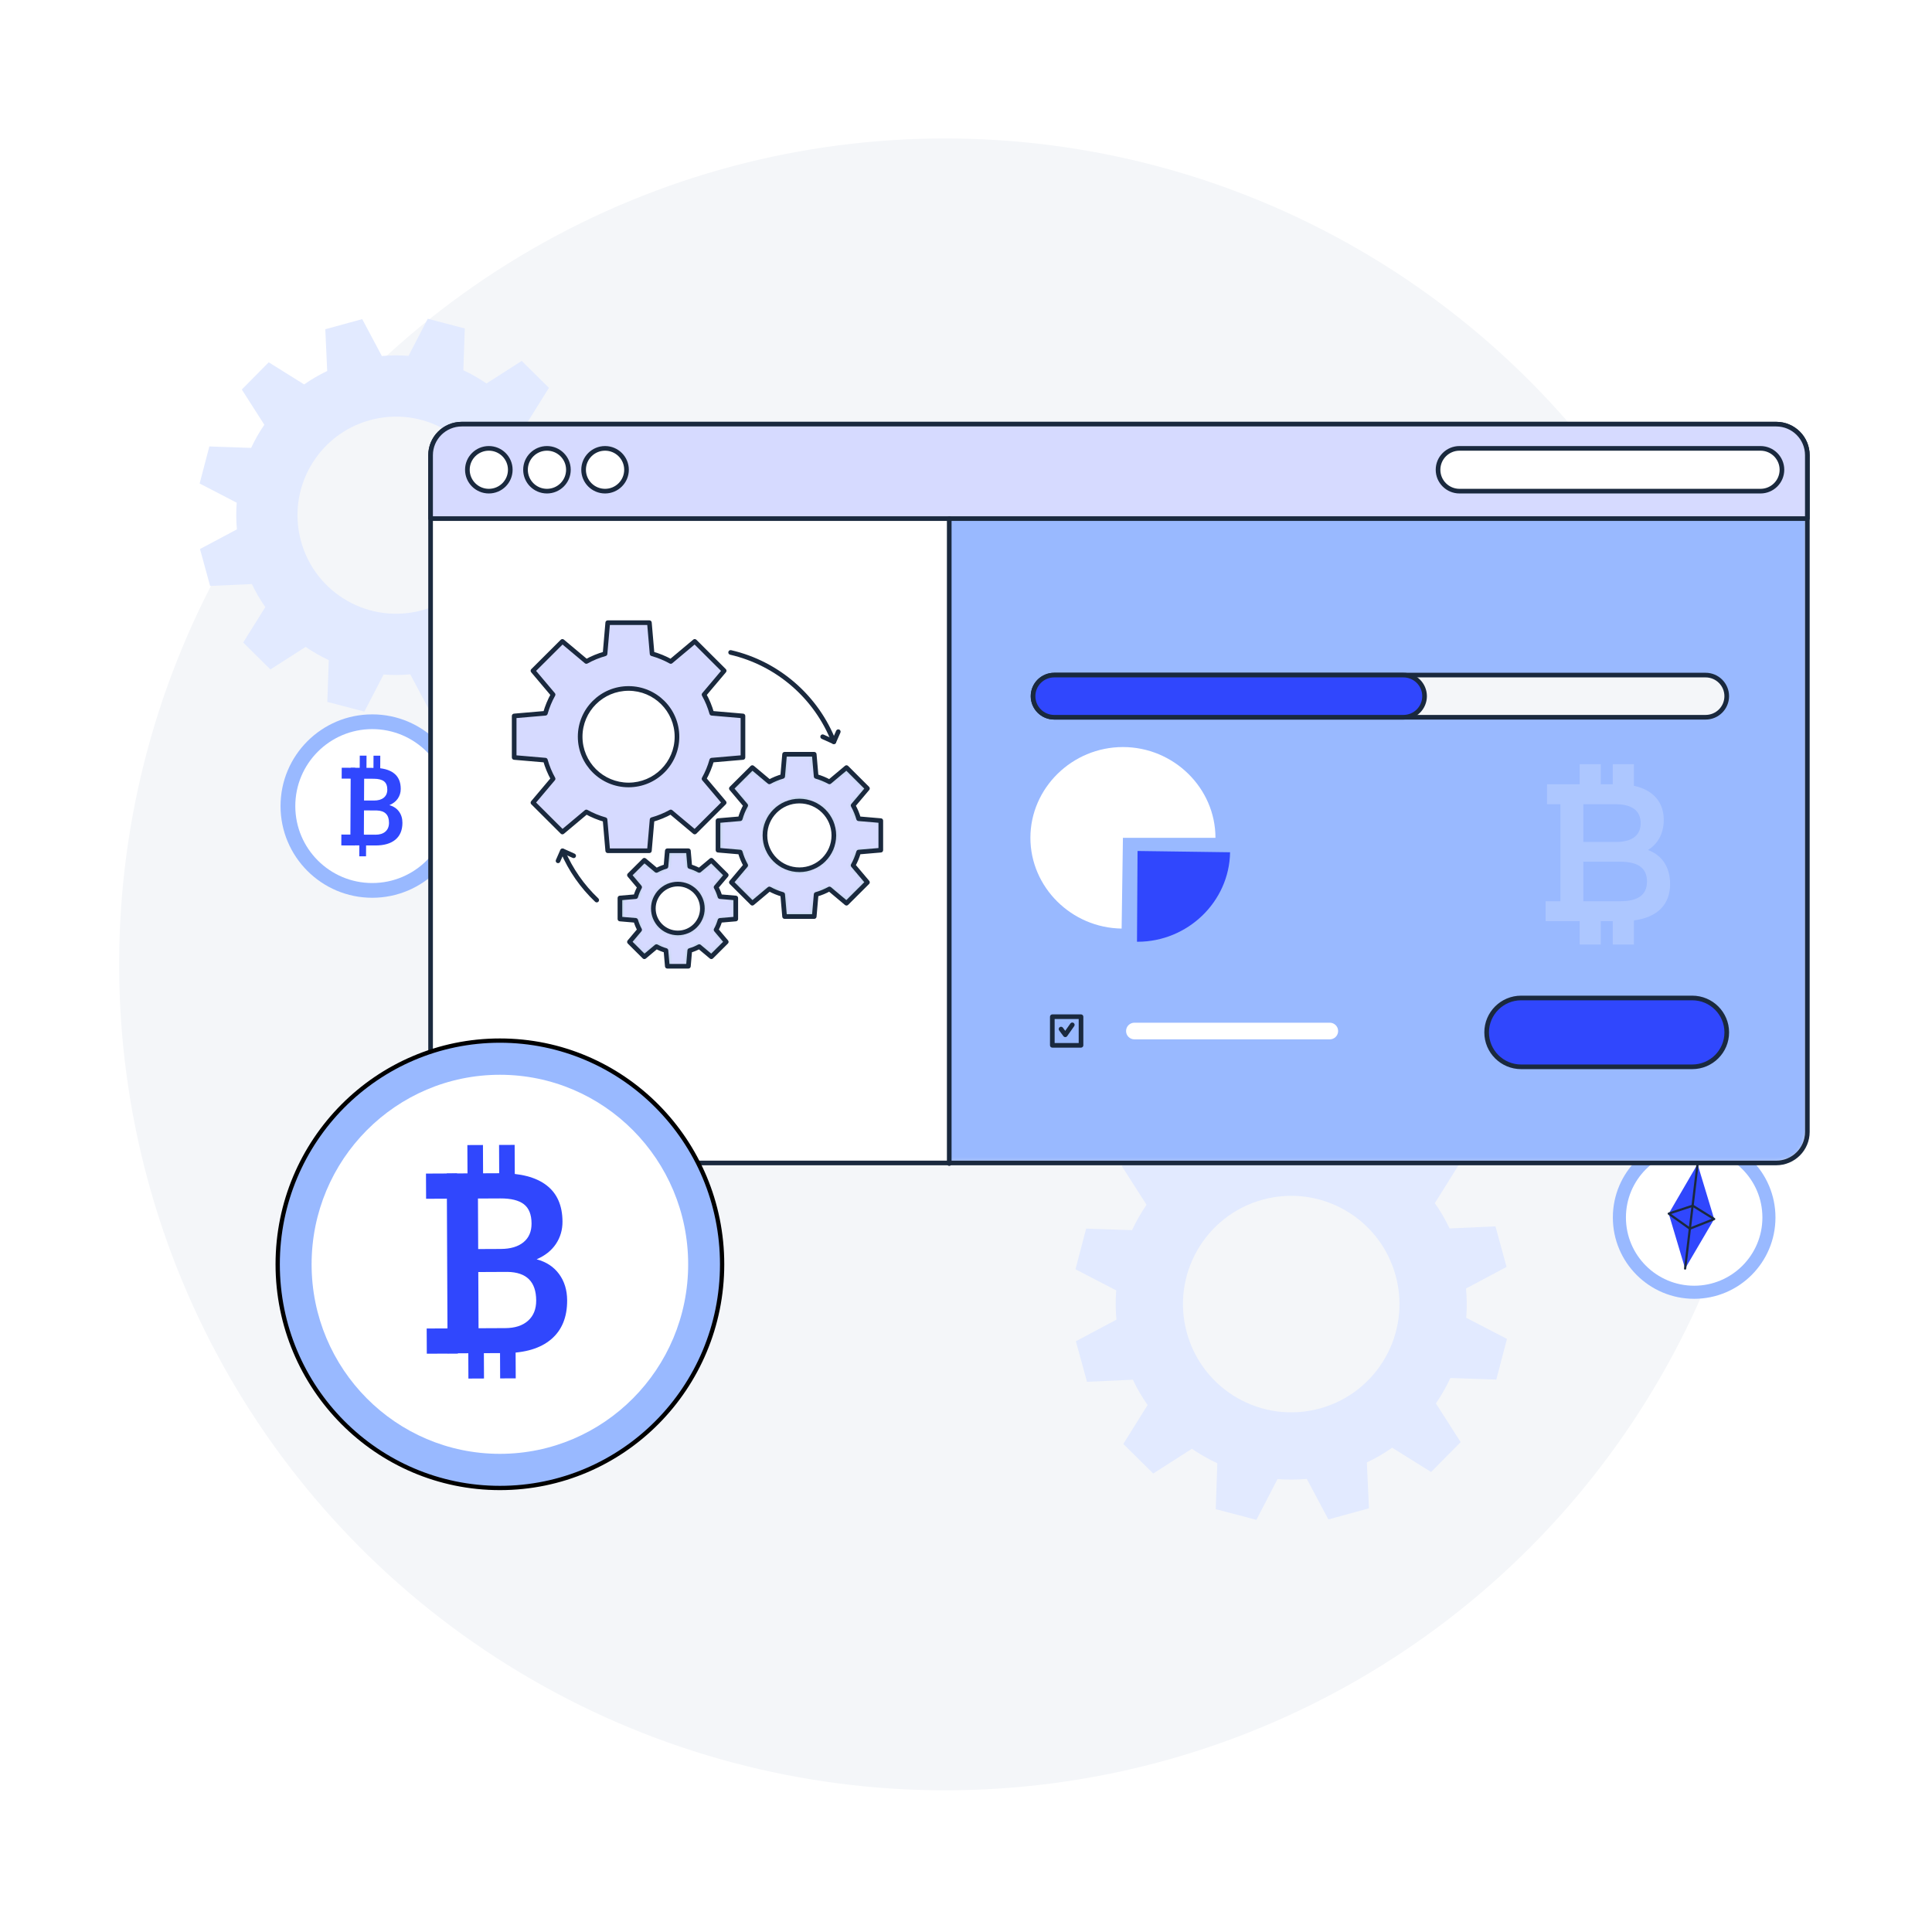<svg width="450" height="450" viewBox="0 0 450 450" fill="none" xmlns="http://www.w3.org/2000/svg">
<rect width="450" height="450" fill="white"/>
<circle cx="220.125" cy="224.625" r="192.375" fill="#F4F6F9"/>
<path d="M413.54 283.579C413.54 294.038 405.061 302.517 394.602 302.517C384.143 302.517 375.664 294.038 375.664 283.579C375.664 273.12 384.143 264.641 394.602 264.641C405.061 264.641 413.54 273.12 413.54 283.579Z" fill="#99B9FF"/>
<path d="M410.496 283.577C410.496 292.353 403.381 299.469 394.603 299.469C385.826 299.469 378.711 292.353 378.711 283.577C378.711 274.798 385.826 267.684 394.603 267.684C403.381 267.684 410.496 274.798 410.496 283.577Z" fill="white"/>
<path d="M395.392 271.142L388.677 282.681L392.496 295.473L399.266 283.94L395.392 271.142Z" fill="#3047FD"/>
<path d="M392.55 295.727C392.523 295.732 392.495 295.734 392.465 295.731C392.323 295.714 392.221 295.585 392.238 295.442L395.135 271.111C395.152 270.968 395.28 270.867 395.423 270.884C395.565 270.901 395.667 271.03 395.65 271.172L392.753 295.504C392.74 295.617 392.656 295.704 392.55 295.727Z" fill="#1A293E"/>
<path d="M389.248 282.765L393.64 285.887L398.694 283.886L394.236 281.115L389.248 282.765ZM393.659 286.433C393.589 286.449 393.514 286.434 393.454 286.391L388.53 282.891C388.45 282.834 388.409 282.738 388.424 282.641C388.438 282.544 388.506 282.464 388.599 282.433L394.188 280.584C394.261 280.56 394.341 280.569 394.406 280.61L399.406 283.718C399.489 283.769 399.536 283.864 399.527 283.961C399.518 284.059 399.455 284.143 399.364 284.179L393.7 286.421C393.687 286.426 393.673 286.431 393.659 286.433Z" fill="#1A293E"/>
<path d="M108.063 187.75C108.063 199.546 98.499 209.108 86.703 209.108C74.907 209.108 65.344 199.546 65.344 187.75C65.344 175.952 74.907 166.391 86.703 166.391C98.499 166.391 108.063 175.952 108.063 187.75Z" fill="#99B9FF"/>
<path d="M104.631 187.75C104.631 197.649 96.605 205.674 86.706 205.674C76.806 205.674 68.781 197.649 68.781 187.75C68.781 177.85 76.806 169.824 86.706 169.824C96.605 169.824 104.631 177.85 104.631 187.75Z" fill="white"/>
<path d="M101.773 198.102C101.654 198.102 101.533 198.07 101.426 198C101.129 197.808 101.043 197.412 101.235 197.116C102.132 195.727 102.822 194.222 103.288 192.64C103.387 192.301 103.745 192.106 104.083 192.206C104.423 192.307 104.617 192.663 104.516 193.002C104.016 194.702 103.274 196.319 102.311 197.811C102.189 198 101.983 198.102 101.773 198.102Z" fill="#1A293E"/>
<path d="M84.781 188.76L84.753 194.405L87.452 194.418C88.437 194.423 89.207 194.182 89.764 193.697C90.32 193.211 90.601 192.534 90.606 191.666C90.615 189.788 89.66 188.824 87.741 188.773L84.781 188.76ZM84.793 186.451L87.082 186.462C88.058 186.467 88.823 186.249 89.375 185.809C89.927 185.37 90.206 184.744 90.21 183.933C90.214 183.04 89.963 182.394 89.456 181.994C88.95 181.595 88.158 181.392 87.083 181.387L84.818 181.377L84.793 186.451ZM81.601 196.897L81.691 178.83L87.095 178.856C89.139 178.866 90.692 179.282 91.755 180.106C92.819 180.931 93.346 182.153 93.338 183.774C93.334 184.602 93.107 185.345 92.657 186.005C92.207 186.665 91.55 187.174 90.688 187.534C91.663 187.804 92.415 188.305 92.945 189.04C93.476 189.775 93.738 190.655 93.733 191.681C93.724 193.377 93.174 194.677 92.081 195.582C90.989 196.486 89.429 196.934 87.402 196.924L81.601 196.897Z" fill="#3047FD"/>
<path d="M82.723 181.368L79.584 181.353L79.596 178.822L82.736 178.837L82.723 181.368Z" fill="#3047FD"/>
<path d="M82.638 196.927L79.498 196.912L79.51 194.381L82.65 194.395L82.638 196.927Z" fill="#3047FD"/>
<path d="M85.35 180.598L83.775 180.59L83.798 176L85.372 176.007L85.35 180.598Z" fill="#3047FD"/>
<path d="M88.553 180.61L86.978 180.602L87.001 176.011L88.575 176.019L88.553 180.61Z" fill="#3047FD"/>
<path d="M85.256 199.453L83.681 199.446L83.704 194.855L85.278 194.863L85.256 199.453Z" fill="#3047FD"/>
<path d="M98.312 142.135C86.085 145.483 73.46 138.285 70.111 126.058C66.763 113.832 73.96 101.205 86.189 97.857C98.415 94.51 111.041 101.707 114.389 113.935C117.737 126.162 110.538 138.787 98.312 142.135ZM137.917 112.114L135.561 103.515L125.833 103.957C124.931 102.063 123.887 100.267 122.707 98.588L127.858 90.337L121.518 84.067L113.312 89.314C111.603 88.143 109.801 87.115 107.922 86.243L108.257 76.506L99.633 74.246L95.157 82.882C93.109 82.721 91.033 82.737 88.944 82.927L84.368 74.329L75.769 76.684L76.21 86.413C74.317 87.315 72.521 88.359 70.841 89.54L62.591 84.388L56.321 90.728L61.569 98.934C60.397 100.644 59.369 102.445 58.496 104.324L48.761 103.988L46.5 112.614L55.136 117.09C54.975 119.136 54.991 121.213 55.18 123.303L46.583 127.878L48.938 136.478L58.667 136.036C59.569 137.93 60.613 139.726 61.794 141.405L56.642 149.655L62.982 155.926L71.188 150.678C72.896 151.849 74.7 152.878 76.579 153.751L76.242 163.486L84.868 165.746L89.344 157.11C91.39 157.271 93.467 157.255 95.555 157.067L100.131 165.663L108.732 163.308L108.289 153.58C110.183 152.678 111.979 151.634 113.657 150.454L121.909 155.604L128.18 149.264L122.931 141.058C124.104 139.35 125.13 137.547 126.004 135.669L135.74 136.004L138 127.378L129.365 122.903C129.524 120.856 129.508 118.779 129.32 116.691L137.917 112.114Z" fill="#E2EAFF"/>
<path d="M307.408 328.063C293.979 331.74 280.111 323.834 276.434 310.405C272.756 296.975 280.662 283.107 294.092 279.429C307.522 275.753 321.389 283.658 325.067 297.089C328.744 310.518 320.837 324.385 307.408 328.063ZM350.908 295.089L348.322 285.644L337.636 286.129C336.645 284.049 335.498 282.077 334.202 280.232L339.86 271.17L332.897 264.283L323.884 270.047C322.006 268.76 320.027 267.631 317.963 266.673L318.331 255.978L308.859 253.496L303.943 262.981C301.694 262.805 299.414 262.822 297.118 263.03L292.093 253.588L282.647 256.174L283.132 266.86C281.053 267.85 279.081 268.998 277.236 270.294L268.174 264.636L261.286 271.599L267.051 280.612C265.764 282.49 264.635 284.469 263.676 286.533L252.983 286.164L250.5 295.638L259.985 300.555C259.809 302.802 259.827 305.083 260.034 307.378L250.592 312.403L253.178 321.85L263.864 321.364C264.854 323.444 266.001 325.417 267.298 327.26L261.64 336.323L268.604 343.21L277.616 337.446C279.493 338.733 281.473 339.862 283.537 340.821L283.168 351.514L292.641 353.996L297.558 344.511C299.805 344.688 302.087 344.67 304.381 344.463L309.406 353.904L318.853 351.318L318.367 340.634C320.447 339.642 322.42 338.496 324.263 337.199L333.326 342.856L340.214 335.893L334.449 326.88C335.737 325.004 336.864 323.023 337.824 320.961L348.517 321.329L351 311.854L341.515 306.939C341.69 304.69 341.673 302.409 341.466 300.116L350.908 295.089Z" fill="#E2EAFF"/>
<path d="M420.971 106.024V263.647C420.971 267.641 417.722 270.879 413.716 270.879H107.562C103.556 270.879 100.297 267.641 100.297 263.647V106.024C100.297 102.03 103.556 98.792 107.562 98.792H413.716C417.722 98.792 420.971 102.03 420.971 106.024Z" fill="white"/>
<mask id="mask0_9511_43650" style="mask-type:luminance" maskUnits="userSpaceOnUse" x="100" y="98" width="321" height="173">
<path d="M420.963 106.024V263.647C420.963 267.641 417.715 270.879 413.708 270.879H107.554C103.548 270.879 100.289 267.641 100.289 263.647V106.024C100.289 102.03 103.548 98.792 107.554 98.792H413.708C417.715 98.792 420.963 102.03 420.963 106.024Z" fill="white"/>
</mask>
<g mask="url(#mask0_9511_43650)">
<path d="M413.716 270.34H221.102V114.401H420.429V263.648C420.428 265.497 419.678 267.166 418.463 268.38C417.246 269.591 415.571 270.339 413.716 270.34ZM264.229 238.206C263.155 238.206 262.284 239.075 262.284 240.146C262.284 241.218 263.155 242.086 264.229 242.086H309.73C310.805 242.086 311.675 241.218 311.675 240.146C311.675 239.075 310.805 238.206 309.73 238.206H264.229Z" fill="#99B9FF"/>
<path d="M264.955 198.21L286.505 198.508C286.34 209.992 276.663 219.352 264.955 219.352H264.828L264.955 198.21Z" fill="#3047FD"/>
<path d="M261.552 195.143L261.249 216.281C249.541 216.12 240 206.628 240 195.143C240 183.545 249.729 174.002 261.552 174.002C273.374 174.002 283.104 183.545 283.104 195.143H261.552Z" fill="white"/>
<path d="M377.416 209.912H368.79V200.713H377.416C381.441 200.713 383.619 202.124 383.619 205.314C383.619 208.501 381.441 209.912 377.416 209.912ZM369.69 187.32H376.349C380.046 187.32 382.143 188.779 382.143 191.739C382.143 194.657 380.046 196.116 376.349 196.116H368.79V187.32H369.69ZM389 205.908C389 201.762 386.904 199.075 383.826 197.982C386.043 196.657 387.519 194.246 387.519 190.966C387.519 186.889 385.113 183.999 380.567 183.032V178H375.647V182.678H372.853V178H367.933V182.678H363.452H360.331V187.32H363.452V209.912H360V214.562H363.452H367.933V220H372.853V214.562H375.647V220H380.567V214.383C386.116 213.647 389 210.627 389 205.908Z" fill="white" fill-opacity="0.2"/>
</g>
<path d="M420.965 106.019H420.424V263.642C420.423 265.491 419.672 267.161 418.457 268.375C417.24 269.586 415.565 270.334 413.711 270.335H107.557C105.702 270.334 104.024 269.586 102.804 268.373C101.585 267.16 100.833 265.491 100.833 263.642V106.019C100.833 104.17 101.585 102.501 102.804 101.287C104.024 100.075 105.702 99.327 107.557 99.327H413.711C415.565 99.327 417.24 100.075 418.457 101.287C419.672 102.501 420.423 104.17 420.424 106.019H420.965H421.507C421.505 101.728 418.016 98.248 413.711 98.248H107.557C103.252 98.248 99.751 101.726 99.75 106.019V263.642C99.751 267.935 103.252 271.413 107.557 271.414H413.711C418.016 271.413 421.505 267.934 421.507 263.642V106.019H420.965Z" fill="#1A293E"/>
<path d="M394.149 232.448H354.31C349.867 232.448 346.266 236.037 346.266 240.466C346.266 244.894 349.867 248.484 354.31 248.484H394.149C398.592 248.484 402.193 244.894 402.193 240.466C402.193 236.037 398.592 232.448 394.149 232.448Z" fill="#3047FD"/>
<path d="M394.151 232.447V231.908H354.312C349.569 231.908 345.728 235.738 345.727 240.465C345.728 245.193 349.569 249.023 354.312 249.023H394.151C398.893 249.023 402.736 245.193 402.737 240.465C402.736 235.738 398.893 231.908 394.151 231.908V232.447V232.987C396.225 232.987 398.097 233.822 399.456 235.177C400.815 236.532 401.653 238.398 401.654 240.465C401.653 242.532 400.815 244.398 399.456 245.754C398.097 247.108 396.225 247.944 394.151 247.944H354.312C352.238 247.944 350.366 247.108 349.007 245.754C347.648 244.398 346.81 242.532 346.809 240.465C346.81 238.398 347.648 236.532 349.007 235.177C350.366 233.822 352.238 232.987 354.312 232.987H394.151V232.447Z" fill="#1A293E"/>
<path d="M420.971 106.023V120.789H100.297V106.023C100.297 102.029 103.556 98.791 107.562 98.791H413.716C417.722 98.791 420.971 102.029 420.971 106.023Z" fill="#D6DAFF"/>
<path d="M420.965 106.022H420.424V120.249H100.833V106.022C100.833 104.173 101.585 102.504 102.804 101.29C104.024 100.078 105.702 99.33 107.557 99.33H413.711C415.565 99.33 417.24 100.078 418.457 101.29C419.672 102.504 420.423 104.173 420.424 106.022H420.965H421.507C421.505 101.731 418.016 98.251 413.711 98.251H107.557C103.252 98.251 99.751 101.729 99.75 106.022V120.788C99.75 120.931 99.807 121.069 99.908 121.169C100.01 121.27 100.148 121.328 100.291 121.328H420.965C421.107 121.328 421.247 121.27 421.347 121.169C421.448 121.069 421.507 120.931 421.507 120.788V106.022H420.965Z" fill="#1A293E"/>
<path d="M118.853 109.416C118.853 112.167 116.616 114.398 113.856 114.398C111.096 114.398 108.859 112.167 108.859 109.416C108.859 106.665 111.096 104.435 113.856 104.435C116.616 104.435 118.853 106.665 118.853 109.416Z" fill="white"/>
<path d="M118.856 109.415H118.314C118.314 110.644 117.817 111.751 117.01 112.556C116.202 113.361 115.091 113.857 113.859 113.858C112.626 113.857 111.517 113.361 110.708 112.556C109.901 111.751 109.403 110.644 109.403 109.415C109.403 108.187 109.901 107.081 110.708 106.274C111.517 105.47 112.626 104.974 113.859 104.974C115.091 104.974 116.202 105.47 117.01 106.274C117.817 107.081 118.314 108.187 118.314 109.415H118.856H119.397C119.397 106.366 116.918 103.894 113.859 103.894C110.8 103.894 108.32 106.366 108.32 109.415C108.32 112.465 110.8 114.936 113.859 114.938C116.918 114.936 119.397 112.465 119.397 109.415H118.856Z" fill="#1A293E"/>
<path d="M132.4 109.416C132.4 112.167 130.163 114.398 127.403 114.398C124.643 114.398 122.406 112.167 122.406 109.416C122.406 106.665 124.643 104.435 127.403 104.435C130.163 104.435 132.4 106.665 132.4 109.416Z" fill="white"/>
<path d="M132.395 109.415H131.853C131.853 110.644 131.356 111.751 130.549 112.556C129.741 113.361 128.63 113.857 127.398 113.858C126.166 113.857 125.056 113.361 124.247 112.556C123.44 111.751 122.942 110.644 122.942 109.415C122.942 108.187 123.44 107.081 124.247 106.274C125.056 105.47 126.166 104.974 127.398 104.974C128.63 104.974 129.741 105.47 130.549 106.274C131.356 107.081 131.853 108.187 131.853 109.415H132.395H132.936C132.936 106.366 130.457 103.894 127.398 103.894C124.339 103.894 121.859 106.366 121.859 109.415C121.859 112.465 124.339 114.936 127.398 114.938C130.457 114.936 132.936 112.465 132.936 109.415H132.395Z" fill="#1A293E"/>
<path d="M145.924 109.416C145.924 112.167 143.687 114.398 140.927 114.398C138.167 114.398 135.93 112.167 135.93 109.416C135.93 106.665 138.167 104.435 140.927 104.435C143.687 104.435 145.924 106.665 145.924 109.416Z" fill="white"/>
<path d="M145.926 109.415H145.385C145.385 110.644 144.888 111.751 144.08 112.556C143.272 113.361 142.161 113.857 140.929 113.858C139.697 113.857 138.587 113.361 137.778 112.556C136.971 111.751 136.473 110.644 136.473 109.415C136.473 108.187 136.971 107.081 137.778 106.274C138.587 105.47 139.697 104.974 140.929 104.974C142.161 104.974 143.272 105.47 144.08 106.274C144.888 107.081 145.385 108.187 145.385 109.415H145.926H146.467C146.467 106.366 143.988 103.894 140.929 103.894C137.87 103.894 135.391 106.366 135.391 109.415C135.391 112.465 137.87 114.936 140.929 114.938C143.988 114.936 146.467 112.465 146.467 109.415H145.926Z" fill="#1A293E"/>
<path d="M220.555 120.787V271.015C220.555 271.314 220.797 271.555 221.096 271.555C221.395 271.555 221.637 271.314 221.637 271.015V120.787C221.637 120.489 221.395 120.247 221.096 120.247C220.797 120.247 220.555 120.489 220.555 120.787Z" fill="#1A293E"/>
<path d="M410.057 114.398H339.95C337.191 114.398 334.953 112.167 334.953 109.416C334.953 106.665 337.191 104.435 339.95 104.435H410.057C412.816 104.435 415.054 106.665 415.054 109.416C415.054 112.167 412.816 114.398 410.057 114.398Z" fill="white"/>
<path d="M410.052 114.398V113.858H339.945C338.714 113.857 337.603 113.361 336.795 112.556C335.987 111.751 335.489 110.644 335.489 109.415C335.489 108.187 335.987 107.081 336.795 106.274C337.603 105.47 338.714 104.974 339.945 104.974H410.052C411.283 104.974 412.394 105.47 413.202 106.274C414.009 107.081 414.506 108.187 414.508 109.415C414.506 110.644 414.009 111.751 413.202 112.556C412.394 113.361 411.283 113.857 410.052 113.858V114.398V114.938C413.111 114.936 415.589 112.465 415.59 109.415C415.589 106.366 413.111 103.894 410.052 103.894H339.945C336.886 103.894 334.407 106.366 334.406 109.415C334.407 112.465 336.886 114.936 339.945 114.938H410.052V114.398Z" fill="#1A293E"/>
<path d="M397.269 167.062H245.552C242.831 167.062 240.625 164.864 240.625 162.151C240.625 159.44 242.831 157.241 245.552 157.241H397.269C399.99 157.241 402.195 159.44 402.195 162.151C402.195 164.864 399.99 167.062 397.269 167.062Z" fill="#F4F6F9"/>
<path d="M397.263 167.062V166.522H245.546C244.333 166.522 243.241 166.033 242.445 165.242C241.651 164.449 241.161 163.36 241.161 162.151C241.161 160.942 241.651 159.853 242.445 159.06C243.241 158.268 244.333 157.78 245.546 157.78H397.263C398.476 157.78 399.568 158.268 400.364 159.06C401.158 159.853 401.647 160.942 401.648 162.151C401.647 163.36 401.158 164.449 400.364 165.242C399.568 166.033 398.476 166.522 397.263 166.522V167.062V167.602C400.283 167.602 402.73 165.161 402.731 162.151C402.73 159.14 400.283 156.701 397.263 156.701H245.546C242.526 156.701 240.078 159.14 240.078 162.151C240.078 165.161 242.526 167.602 245.546 167.602H397.263V167.062Z" fill="#1A293E"/>
<path d="M326.888 167.062H245.552C242.831 167.062 240.625 164.864 240.625 162.151C240.625 159.44 242.831 157.241 245.552 157.241H326.888C329.609 157.241 331.815 159.44 331.815 162.151C331.815 164.864 329.609 167.062 326.888 167.062Z" fill="#3047FD"/>
<path d="M326.883 167.062V166.522H245.546C244.333 166.522 243.241 166.033 242.445 165.242C241.651 164.449 241.161 163.36 241.161 162.151C241.161 160.942 241.651 159.853 242.445 159.06C243.241 158.268 244.333 157.78 245.546 157.78H326.883C328.096 157.78 329.188 158.268 329.984 159.06C330.778 159.853 331.268 160.942 331.268 162.151C331.268 163.36 330.778 164.449 329.984 165.242C329.188 166.033 328.096 166.522 326.883 166.522V167.062V167.602C329.903 167.602 332.35 165.161 332.351 162.151C332.35 159.14 329.903 156.701 326.883 156.701H245.546C242.526 156.701 240.078 159.14 240.078 162.151C240.078 165.161 242.526 167.602 245.546 167.602H326.883V167.062Z" fill="#1A293E"/>
<path d="M251.79 243.476V242.936H245.645V237.351H251.249V243.476H251.79H252.331V236.812C252.331 236.669 252.273 236.531 252.172 236.43C252.072 236.329 251.932 236.272 251.79 236.272H245.104C244.961 236.272 244.821 236.329 244.721 236.43C244.62 236.531 244.562 236.669 244.562 236.812V243.476C244.562 243.617 244.62 243.757 244.721 243.857C244.821 243.957 244.961 244.016 245.104 244.016H251.79C251.932 244.016 252.072 243.957 252.172 243.857C252.273 243.757 252.331 243.617 252.331 243.476H251.79Z" fill="#1A293E"/>
<path d="M246.699 240.008L247.686 241.343C247.789 241.483 247.954 241.565 248.127 241.562C248.302 241.561 248.465 241.475 248.565 241.334L250.202 239.011C250.373 238.768 250.315 238.431 250.07 238.26C249.825 238.088 249.487 238.147 249.315 238.391L248.111 240.099L247.571 239.368C247.394 239.127 247.056 239.077 246.814 239.253C246.574 239.43 246.522 239.767 246.699 240.008Z" fill="#1A293E"/>
<path d="M139.361 209.257C136.048 206.116 133.379 202.306 131.572 198.045C131.455 197.771 131.137 197.643 130.861 197.759C130.586 197.875 130.457 198.192 130.574 198.466C132.44 202.865 135.196 206.797 138.615 210.038C138.832 210.245 139.175 210.236 139.381 210.019C139.586 209.803 139.578 209.462 139.361 209.257Z" fill="#1A293E"/>
<path d="M170.052 152.49C180.911 154.999 189.753 162.774 193.717 172.968C193.825 173.246 194.139 173.383 194.417 173.276C194.697 173.168 194.834 172.855 194.727 172.578C190.633 162.052 181.511 154.031 170.296 151.439C170.005 151.372 169.714 151.552 169.647 151.843C169.58 152.133 169.76 152.424 170.052 152.49Z" fill="#1A293E"/>
<path d="M146.403 182.834C140.176 182.834 135.128 177.802 135.128 171.595C135.128 165.387 140.176 160.355 146.403 160.355C152.63 160.355 157.678 165.387 157.678 171.595C157.678 177.802 152.63 182.834 146.403 182.834ZM173.048 176.431V166.758L165.779 166.134C165.347 164.605 164.745 163.15 163.983 161.793L168.674 156.233L161.813 149.393L156.235 154.07C154.874 153.31 153.414 152.71 151.88 152.279L151.255 145.033H141.551L140.925 152.279C139.392 152.71 137.931 153.31 136.569 154.07L130.992 149.393L124.131 156.233L128.823 161.792C128.059 163.15 127.458 164.605 127.025 166.134L119.758 166.758V176.431L127.025 177.055C127.458 178.585 128.059 180.04 128.823 181.398L124.131 186.958L130.992 193.797L136.569 189.12C137.931 189.881 139.391 190.48 140.925 190.911L141.551 198.156H151.255L151.88 190.911C153.414 190.48 154.874 189.881 156.236 189.12L161.813 193.797L168.674 186.958L163.983 181.398C164.745 180.04 165.347 178.584 165.779 177.055L173.048 176.431Z" fill="#D6DAFF"/>
<path d="M146.405 182.834V182.294C143.439 182.294 140.759 181.097 138.815 179.161C136.872 177.222 135.671 174.55 135.671 171.594C135.671 168.638 136.872 165.966 138.815 164.028C140.759 162.091 143.439 160.894 146.405 160.894C149.371 160.894 152.051 162.091 153.995 164.028C155.938 165.966 157.139 168.638 157.139 171.594C157.139 174.55 155.938 177.222 153.995 179.161C152.051 181.097 149.371 182.294 146.405 182.294V182.834V183.373C152.931 183.373 158.221 178.099 158.221 171.594C158.221 165.089 152.931 159.815 146.405 159.815C139.879 159.815 134.589 165.089 134.589 171.594C134.589 178.099 139.879 183.373 146.405 183.373V182.834ZM173.05 176.431H173.591V166.757C173.591 166.478 173.377 166.243 173.096 166.22L165.828 165.596L165.781 166.133L166.303 165.987C165.858 164.418 165.241 162.923 164.457 161.528L163.985 161.792L164.398 162.139L169.09 156.58C169.271 156.365 169.258 156.049 169.059 155.85L162.198 149.011C161.999 148.812 161.682 148.799 161.466 148.98L155.89 153.657L156.238 154.069L156.503 153.598C155.103 152.817 153.603 152.202 152.03 151.758L151.883 152.278L152.422 152.232L151.796 144.986C151.772 144.706 151.537 144.493 151.257 144.493H141.553C141.273 144.493 141.039 144.706 141.014 144.986L140.388 152.232L140.927 152.278L140.78 151.758C139.207 152.202 137.707 152.817 136.307 153.598L136.571 154.069L136.92 153.657L131.343 148.98C131.128 148.799 130.81 148.812 130.612 149.011L123.751 155.85C123.552 156.049 123.538 156.365 123.719 156.58L128.41 162.139L128.825 161.791L128.353 161.528C127.569 162.923 126.951 164.418 126.507 165.987L127.028 166.133L126.981 165.596L119.714 166.22C119.434 166.243 119.219 166.478 119.219 166.757V176.431C119.219 176.71 119.434 176.943 119.714 176.968L126.981 177.592L127.028 177.055L126.507 177.201C126.951 178.77 127.569 180.265 128.353 181.66L128.825 181.397L128.41 181.049L123.719 186.609C123.538 186.823 123.552 187.14 123.751 187.338L130.612 194.177C130.81 194.376 131.128 194.39 131.343 194.209L136.92 189.532L136.571 189.119L136.307 189.59C137.707 190.371 139.207 190.987 140.78 191.43L140.927 190.911L140.388 190.957L141.014 198.202C141.039 198.481 141.273 198.695 141.553 198.695H151.257C151.537 198.695 151.772 198.481 151.796 198.202L152.422 190.956L151.883 190.911L152.03 191.43C153.603 190.987 155.103 190.371 156.503 189.59L156.239 189.119L155.89 189.532L161.466 194.209C161.682 194.39 161.999 194.376 162.198 194.177L169.059 187.338C169.258 187.14 169.271 186.823 169.09 186.609L164.398 181.049L163.985 181.397L164.457 181.66C165.241 180.265 165.858 178.77 166.303 177.201L165.781 177.055L165.828 177.592L173.096 176.968C173.377 176.943 173.591 176.71 173.591 176.431H173.05L173.003 175.892L165.735 176.517C165.51 176.537 165.322 176.692 165.26 176.908C164.839 178.397 164.253 179.814 163.513 181.133C163.402 181.329 163.425 181.572 163.57 181.744L167.942 186.925L161.784 193.064L156.587 188.706C156.414 188.561 156.171 188.538 155.975 188.648C154.65 189.388 153.23 189.971 151.735 190.391C151.519 190.452 151.363 190.64 151.344 190.864L150.76 197.616H142.05L141.466 190.864C141.447 190.64 141.291 190.452 141.075 190.391C139.58 189.971 138.16 189.388 136.837 188.648C136.639 188.538 136.396 188.561 136.223 188.706L131.026 193.064L124.868 186.925L129.24 181.744C129.385 181.572 129.408 181.329 129.297 181.133C128.555 179.814 127.971 178.397 127.55 176.908C127.488 176.692 127.299 176.537 127.074 176.517L120.302 175.935V167.253L127.074 166.671C127.299 166.652 127.488 166.496 127.55 166.28C127.971 164.791 128.555 163.374 129.297 162.054C129.408 161.859 129.385 161.616 129.24 161.443L124.868 156.263L131.026 150.124L136.223 154.482C136.396 154.627 136.639 154.65 136.837 154.54C138.16 153.801 139.58 153.217 141.075 152.798C141.291 152.736 141.447 152.548 141.466 152.325L142.05 145.572H150.76L151.344 152.324C151.363 152.548 151.519 152.736 151.735 152.798C153.23 153.217 154.65 153.801 155.973 154.54C156.171 154.65 156.414 154.627 156.586 154.482L161.784 150.124L167.942 156.263L163.57 161.445C163.425 161.616 163.402 161.859 163.513 162.055C164.253 163.374 164.839 164.791 165.26 166.28C165.322 166.496 165.511 166.652 165.736 166.671L172.508 167.253V176.431H173.05Z" fill="#1A293E"/>
<path d="M186.195 202.581C181.764 202.581 178.171 199 178.171 194.583C178.171 190.166 181.764 186.585 186.195 186.585C190.625 186.585 194.218 190.166 194.218 194.583C194.218 199 190.625 202.581 186.195 202.581ZM205.154 198.024V191.142L199.983 190.697C199.675 189.61 199.247 188.574 198.704 187.608L202.042 183.652L197.16 178.785L193.192 182.113C192.223 181.571 191.184 181.146 190.093 180.838L189.647 175.682H182.742L182.297 180.838C181.205 181.146 180.166 181.571 179.197 182.113L175.228 178.785L170.346 183.652L173.686 187.608C173.142 188.574 172.714 189.609 172.407 190.697L167.234 191.142V198.024L172.407 198.469C172.714 199.557 173.142 200.593 173.686 201.558L170.346 205.514L175.228 210.382L179.197 207.053C180.166 207.595 181.205 208.022 182.297 208.328L182.742 213.484H189.647L190.093 208.328C191.184 208.022 192.223 207.595 193.192 207.053L197.16 210.382L202.042 205.514L198.704 201.558C199.247 200.593 199.675 199.557 199.983 198.469L205.154 198.024Z" fill="#73CD91"/>
<mask id="mask1_9511_43650" style="mask-type:luminance" maskUnits="userSpaceOnUse" x="167" y="175" width="39" height="39">
<path d="M186.187 202.578C181.756 202.578 178.164 198.996 178.164 194.579C178.164 190.162 181.756 186.581 186.187 186.581C190.618 186.581 194.21 190.162 194.21 194.579C194.21 198.996 190.618 202.578 186.187 202.578ZM205.146 198.02V191.138L199.975 190.693C199.668 189.607 199.239 188.57 198.696 187.604L202.034 183.648L197.152 178.781L193.184 182.109C192.215 181.567 191.176 181.142 190.085 180.834L189.639 175.678H182.734L182.289 180.834C181.198 181.142 180.158 181.567 179.189 182.109L175.221 178.781L170.338 183.648L173.678 187.604C173.134 188.57 172.706 189.605 172.399 190.693L167.227 191.138V198.02L172.399 198.465C172.706 199.553 173.134 200.589 173.678 201.554L170.338 205.51L175.221 210.378L179.189 207.049C180.158 207.591 181.198 208.018 182.289 208.324L182.734 213.48H189.639L190.085 208.324C191.176 208.018 192.215 207.591 193.184 207.049L197.152 210.378L202.034 205.51L198.696 201.554C199.239 200.589 199.668 199.553 199.975 198.465L205.146 198.02Z" fill="white"/>
</mask>
<g mask="url(#mask1_9511_43650)">
<path d="M189.639 213.48H182.734L182.289 208.324C181.198 208.018 180.158 207.591 179.189 207.049L175.221 210.378L170.338 205.51L173.678 201.554C173.134 200.589 172.706 199.553 172.399 198.465L167.227 198.02V191.138L172.399 190.693C172.706 189.605 173.134 188.57 173.678 187.604L170.338 183.648L175.221 178.781L179.189 182.109C180.158 181.567 181.198 181.142 182.289 180.834L182.734 175.678H189.639L190.085 180.834C191.176 181.142 192.215 181.567 193.184 182.109L197.152 178.781L202.034 183.648L198.696 187.604C199.239 188.57 199.668 189.607 199.975 190.693L205.146 191.138V198.02L199.975 198.465C199.668 199.553 199.239 200.589 198.696 201.554L202.034 205.51L197.152 210.378L193.184 207.049C192.215 207.591 191.176 208.018 190.085 208.324L189.639 213.48ZM178.164 194.579C178.164 198.996 181.756 202.578 186.187 202.578C190.618 202.578 194.21 198.996 194.21 194.579C194.21 190.162 190.618 186.581 186.187 186.581C181.756 186.581 178.164 190.162 178.164 194.579Z" fill="#D6DAFF"/>
</g>
<path d="M186.197 202.581V202.041C184.129 202.041 182.262 201.207 180.907 199.856C179.552 198.505 178.715 196.644 178.715 194.583C178.715 192.521 179.552 190.66 180.907 189.309C182.262 187.958 184.129 187.125 186.197 187.124C188.265 187.125 190.132 187.958 191.488 189.309C192.842 190.66 193.678 192.521 193.679 194.583C193.678 196.644 192.842 198.505 191.488 199.856C190.132 201.207 188.265 202.041 186.197 202.041V202.581V203.121C190.928 203.121 194.761 199.298 194.762 194.583C194.761 189.867 190.928 186.046 186.197 186.045C181.466 186.046 177.632 189.867 177.632 194.583C177.632 199.298 181.466 203.121 186.197 203.121V202.581ZM205.156 198.024H205.698V191.141C205.698 190.861 205.483 190.628 205.203 190.604L200.032 190.159L199.985 190.697L200.506 190.551C200.188 189.423 199.743 188.347 199.178 187.343L198.706 187.608L199.121 187.954L202.459 183.998C202.64 183.784 202.626 183.467 202.428 183.27L197.546 178.403C197.346 178.205 197.029 178.191 196.814 178.371L192.845 181.7L193.194 182.112L193.459 181.642C192.451 181.078 191.373 180.637 190.242 180.318L190.095 180.838L190.634 180.791L190.189 175.635C190.164 175.357 189.931 175.142 189.649 175.142H182.744C182.464 175.142 182.23 175.357 182.205 175.635L181.76 180.791L182.299 180.838L182.152 180.318C181.021 180.637 179.942 181.078 178.935 181.642L179.2 182.112L179.548 181.7L175.579 178.371C175.365 178.191 175.047 178.205 174.849 178.403L169.966 183.27C169.767 183.467 169.754 183.784 169.935 183.998L173.273 187.954L173.688 187.608L173.216 187.343C172.651 188.347 172.207 189.423 171.887 190.551L172.409 190.697L172.363 190.159L167.19 190.604C166.911 190.628 166.695 190.861 166.695 191.141V198.024C166.695 198.304 166.911 198.537 167.19 198.562L172.363 199.006L172.409 198.468L171.887 198.615C172.207 199.742 172.651 200.818 173.216 201.822L173.688 201.558L173.273 201.21L169.935 205.167C169.754 205.381 169.767 205.697 169.966 205.896L174.849 210.763C175.047 210.961 175.365 210.974 175.579 210.794L179.548 207.466L179.2 207.053L178.935 207.523C179.942 208.087 181.021 208.529 182.152 208.848L182.299 208.328L181.76 208.374L182.205 213.53C182.23 213.809 182.464 214.023 182.744 214.023H189.649C189.931 214.023 190.164 213.809 190.189 213.53L190.634 208.374L190.095 208.328L190.242 208.848C191.373 208.529 192.451 208.087 193.459 207.523L193.194 207.053L192.845 207.466L196.814 210.794C197.029 210.974 197.346 210.961 197.546 210.763L202.428 205.896C202.626 205.697 202.64 205.381 202.459 205.167L199.121 201.211L198.706 201.558L199.178 201.822C199.743 200.818 200.188 199.742 200.506 198.615L199.985 198.468L200.032 199.006L205.203 198.562C205.483 198.537 205.698 198.304 205.698 198.024H205.156L205.11 197.486L199.939 197.931C199.713 197.95 199.525 198.106 199.464 198.322C199.168 199.37 198.755 200.367 198.234 201.294C198.124 201.491 198.147 201.734 198.293 201.905L201.31 205.482L197.131 209.65L193.543 206.64C193.37 206.495 193.127 206.472 192.93 206.582C191.999 207.102 190.999 207.513 189.948 207.808C189.731 207.87 189.575 208.058 189.556 208.281L189.153 212.944H183.241L182.838 208.281C182.819 208.058 182.663 207.87 182.446 207.808C181.394 207.513 180.395 207.102 179.464 206.582C179.267 206.472 179.024 206.495 178.852 206.64L175.263 209.65L171.083 205.482L174.101 201.905C174.247 201.734 174.27 201.491 174.16 201.294C173.638 200.367 173.227 199.37 172.93 198.322C172.868 198.106 172.68 197.95 172.456 197.931L167.778 197.529V191.637L172.456 191.235C172.68 191.216 172.868 191.061 172.93 190.844C173.227 189.794 173.638 188.799 174.16 187.871C174.27 187.674 174.247 187.432 174.101 187.26L171.083 183.683L175.263 179.516L178.852 182.526C179.024 182.67 179.268 182.693 179.464 182.583C180.395 182.063 181.394 181.654 182.446 181.357C182.663 181.296 182.819 181.109 182.838 180.884L183.241 176.221H189.153L189.556 180.884C189.575 181.109 189.731 181.296 189.948 181.357C191 181.654 191.999 182.063 192.93 182.583C193.126 182.693 193.37 182.67 193.543 182.526L197.131 179.516L201.31 183.683L198.293 187.26C198.147 187.432 198.124 187.674 198.234 187.871C198.755 188.799 199.168 189.795 199.464 190.844C199.525 191.061 199.713 191.216 199.939 191.235L204.615 191.637V198.024H205.156Z" fill="#1A293E"/>
<path d="M157.883 217.296C154.73 217.296 152.174 214.749 152.174 211.604C152.174 208.461 154.73 205.914 157.883 205.914C161.036 205.914 163.591 208.461 163.591 211.604C163.591 214.749 161.036 217.296 157.883 217.296ZM171.374 214.055V209.156L167.694 208.84C167.475 208.066 167.171 207.329 166.785 206.641L169.16 203.826L165.685 200.363L162.862 202.732C162.172 202.347 161.433 202.043 160.656 201.824L160.339 198.155H155.426L155.109 201.824C154.333 202.043 153.593 202.347 152.903 202.732L150.08 200.363L146.606 203.826L148.982 206.641C148.595 207.329 148.291 208.066 148.071 208.84L144.391 209.156V214.055L148.071 214.37C148.291 215.144 148.595 215.881 148.982 216.569L146.606 219.384L150.08 222.846L152.903 220.479C153.593 220.865 154.333 221.167 155.109 221.386L155.426 225.055H160.339L160.656 221.386C161.433 221.167 162.173 220.865 162.863 220.479L165.685 222.846L169.16 219.384L166.785 216.569C167.171 215.881 167.475 215.144 167.694 214.37L171.374 214.055Z" fill="#73CD91"/>
<mask id="mask2_9511_43650" style="mask-type:luminance" maskUnits="userSpaceOnUse" x="144" y="198" width="28" height="28">
<path d="M157.891 217.3C154.738 217.3 152.181 214.753 152.181 211.608C152.181 208.465 154.738 205.918 157.891 205.918C161.044 205.918 163.599 208.465 163.599 211.608C163.599 214.753 161.044 217.3 157.891 217.3ZM171.382 214.059V209.16L167.702 208.844C167.483 208.07 167.179 207.333 166.792 206.645L169.168 203.83L165.693 200.367L162.869 202.736C162.18 202.35 161.441 202.047 160.664 201.828L160.347 198.159H155.434L155.117 201.828C154.34 202.047 153.601 202.35 152.911 202.736L150.087 200.367L146.614 203.83L148.989 206.645C148.603 207.333 148.299 208.07 148.079 208.844L144.398 209.16V214.059L148.079 214.374C148.299 215.148 148.603 215.885 148.989 216.572L146.614 219.387L150.087 222.85L152.911 220.483C153.601 220.868 154.34 221.171 155.117 221.39L155.434 225.059H160.347L160.664 221.39C161.441 221.171 162.181 220.868 162.871 220.483L165.693 222.85L169.168 219.387L166.792 216.572C167.179 215.885 167.483 215.148 167.702 214.374L171.382 214.059Z" fill="white"/>
</mask>
<g mask="url(#mask2_9511_43650)">
<path d="M160.347 225.059H155.434L155.117 221.39C154.34 221.171 153.601 220.868 152.911 220.483L150.087 222.85L146.614 219.387L148.989 216.572C148.603 215.885 148.299 215.148 148.079 214.374L144.398 214.059V209.16L148.079 208.844C148.299 208.07 148.603 207.333 148.989 206.645L146.614 203.83L150.087 200.367L152.911 202.736C153.601 202.35 154.34 202.047 155.117 201.828L155.434 198.159H160.347L160.664 201.828C161.441 202.047 162.18 202.35 162.869 202.736L165.693 200.367L169.168 203.83L166.792 206.645C167.179 207.333 167.483 208.07 167.702 208.844L171.382 209.16V214.059L167.702 214.374C167.483 215.148 167.179 215.885 166.792 216.572L169.168 219.387L165.693 222.85L162.871 220.483C162.181 220.868 161.441 221.171 160.664 221.39L160.347 225.059ZM152.181 211.608C152.181 214.753 154.738 217.3 157.891 217.3C161.044 217.3 163.599 214.753 163.599 211.608C163.599 208.465 161.044 205.918 157.891 205.918C154.738 205.918 152.181 208.465 152.181 211.608Z" fill="#D6DAFF"/>
</g>
<path d="M157.885 217.299V216.76C156.456 216.76 155.168 216.184 154.231 215.251C153.294 214.317 152.717 213.033 152.717 211.608C152.717 210.184 153.294 208.9 154.231 207.966C155.168 207.032 156.456 206.457 157.885 206.457C159.314 206.457 160.602 207.032 161.54 207.966C162.475 208.9 163.052 210.184 163.052 211.608C163.052 213.033 162.475 214.317 161.54 215.251C160.602 216.184 159.314 216.76 157.885 216.76V217.299V217.839C161.337 217.839 164.135 215.05 164.135 211.608C164.135 208.167 161.337 205.377 157.885 205.377C154.433 205.377 151.635 208.167 151.635 211.608C151.635 215.05 154.432 217.839 157.885 217.839V217.299ZM171.377 214.057H171.918V209.16C171.918 208.879 171.703 208.646 171.423 208.622L167.743 208.306L167.696 208.843L168.217 208.697C167.988 207.883 167.666 207.107 167.259 206.38L166.787 206.645L167.2 206.992L169.577 204.177C169.758 203.962 169.744 203.646 169.545 203.448L166.071 199.985C165.872 199.786 165.555 199.773 165.34 199.954L162.515 202.322L162.864 202.735L163.129 202.265C162.402 201.858 161.622 201.538 160.806 201.308L160.658 201.827L161.199 201.781L160.881 198.112C160.856 197.834 160.623 197.619 160.341 197.619H155.429C155.147 197.619 154.913 197.834 154.889 198.112L154.572 201.781L155.111 201.827L154.964 201.308C154.149 201.538 153.369 201.858 152.641 202.265L152.906 202.735L153.254 202.322L150.43 199.954C150.216 199.773 149.898 199.786 149.7 199.985L146.225 203.448C146.027 203.646 146.013 203.962 146.194 204.177L148.569 206.992L148.984 206.645L148.512 206.38C148.104 207.107 147.783 207.883 147.552 208.697L148.073 208.843L148.027 208.306L144.347 208.622C144.067 208.646 143.852 208.879 143.852 209.16V214.057C143.852 214.337 144.067 214.571 144.347 214.595L148.027 214.912L148.073 214.373L147.552 214.52C147.783 215.334 148.104 216.11 148.512 216.836L148.984 216.572L148.569 216.224L146.194 219.039C146.013 219.254 146.027 219.57 146.225 219.769L149.7 223.232C149.898 223.429 150.216 223.443 150.43 223.263L153.254 220.895L152.906 220.482L152.641 220.953C153.369 221.36 154.149 221.678 154.964 221.908L155.111 221.389L154.572 221.436L154.889 225.104C154.913 225.383 155.147 225.598 155.429 225.598H160.341C160.623 225.598 160.856 225.383 160.881 225.104L161.199 221.436L160.658 221.389L160.806 221.908C161.622 221.678 162.402 221.36 163.129 220.953L162.865 220.482L162.516 220.895L165.34 223.263C165.555 223.443 165.872 223.429 166.071 223.232L169.545 219.769C169.744 219.57 169.758 219.254 169.577 219.039L167.2 216.224L166.787 216.572L167.259 216.836C167.666 216.11 167.988 215.334 168.217 214.52L167.696 214.373L167.743 214.912L171.423 214.595C171.703 214.571 171.918 214.337 171.918 214.057H171.377L171.33 213.519L167.65 213.836C167.425 213.855 167.236 214.01 167.176 214.227C166.968 214.961 166.68 215.659 166.314 216.308C166.204 216.504 166.227 216.748 166.372 216.919L168.428 219.356L165.656 222.119L163.213 220.069C163.04 219.924 162.797 219.902 162.6 220.011C161.949 220.376 161.248 220.662 160.511 220.87C160.295 220.93 160.139 221.118 160.119 221.343L159.845 224.518H155.926L155.651 221.343C155.631 221.118 155.475 220.93 155.259 220.87C154.521 220.662 153.822 220.376 153.171 220.011C152.974 219.902 152.73 219.924 152.557 220.069L150.114 222.119L147.342 219.356L149.398 216.919C149.543 216.748 149.566 216.504 149.456 216.308C149.091 215.659 148.803 214.961 148.595 214.226C148.533 214.01 148.345 213.855 148.12 213.836L144.934 213.562V209.655L148.12 209.381C148.345 209.361 148.533 209.206 148.595 208.99C148.803 208.255 149.091 207.558 149.456 206.908C149.566 206.713 149.543 206.469 149.398 206.297L147.342 203.861L150.113 201.098L152.557 203.147C152.73 203.292 152.974 203.316 153.171 203.206C153.822 202.842 154.522 202.554 155.259 202.348C155.475 202.286 155.631 202.098 155.651 201.874L155.926 198.698H159.845L160.119 201.874C160.139 202.098 160.295 202.286 160.512 202.348C161.248 202.554 161.948 202.842 162.6 203.206C162.796 203.316 163.039 203.292 163.213 203.147L165.656 201.098L168.428 203.861L166.372 206.297C166.227 206.469 166.204 206.712 166.314 206.908C166.68 207.558 166.968 208.255 167.176 208.99C167.236 209.206 167.425 209.361 167.65 209.381L170.835 209.655V214.057H171.377Z" fill="#1A293E"/>
<path d="M191.389 172.089L194.001 173.265C194.132 173.324 194.282 173.328 194.418 173.277C194.553 173.225 194.661 173.121 194.72 172.988L195.75 170.637C195.869 170.364 195.744 170.046 195.47 169.927C195.196 169.807 194.877 169.933 194.757 170.206L193.947 172.056L191.835 171.105C191.563 170.983 191.242 171.103 191.119 171.375C190.995 171.647 191.116 171.966 191.389 172.089Z" fill="#1A293E"/>
<path d="M133.843 198.84L131.232 197.664C131.101 197.605 130.95 197.6 130.815 197.652C130.68 197.704 130.571 197.807 130.513 197.94L129.483 200.291C129.363 200.564 129.489 200.883 129.762 201.001C130.036 201.121 130.355 200.996 130.475 200.723L131.286 198.873L133.397 199.824C133.669 199.947 133.991 199.826 134.113 199.554C134.236 199.283 134.115 198.962 133.843 198.84Z" fill="#1A293E"/>
<path d="M168.195 294.478C168.195 323.256 145.019 346.578 116.438 346.578C87.856 346.578 64.68 323.256 64.68 294.478C64.68 265.696 87.856 242.375 116.438 242.375C145.019 242.375 168.195 265.696 168.195 294.478Z" fill="#99B9FF" stroke="black"/>
<path d="M160.287 294.483C160.287 318.862 140.652 338.627 116.432 338.627C92.212 338.627 72.578 318.862 72.578 294.483C72.578 270.101 92.212 250.336 116.432 250.336C140.652 250.336 160.287 270.101 160.287 294.483Z" fill="white"/>
<path d="M111.403 296.282L111.462 309.374L117.683 309.345C119.951 309.335 121.722 308.761 122.995 307.623C124.268 306.486 124.899 304.91 124.89 302.896C124.87 298.541 122.648 296.326 118.224 296.25L111.403 296.282ZM111.379 290.929L116.655 290.905C118.905 290.895 120.662 290.374 121.926 289.342C123.189 288.31 123.817 286.854 123.808 284.974C123.799 282.903 123.206 281.409 122.029 280.493C120.852 279.578 119.024 279.126 116.545 279.137L111.326 279.161L111.379 290.929ZM104.251 315.219L104.062 273.324L116.519 273.267C121.229 273.246 124.818 274.179 127.286 276.067C129.755 277.955 130.998 280.779 131.015 284.538C131.023 286.457 130.516 288.186 129.493 289.725C128.471 291.264 126.969 292.46 124.99 293.313C127.243 293.917 128.988 295.065 130.226 296.757C131.463 298.449 132.088 300.485 132.099 302.863C132.116 306.796 130.876 309.822 128.378 311.943C125.88 314.065 122.295 315.137 117.623 315.158L104.251 315.219Z" fill="#3047FD"/>
<path d="M106.482 279.186L99.246 279.219L99.219 273.349L106.456 273.316L106.482 279.186Z" fill="#3047FD"/>
<path d="M106.646 315.272L99.41 315.305L99.383 309.435L106.62 309.402L106.646 315.272Z" fill="#3047FD"/>
<path d="M112.537 277.339L108.908 277.355L108.859 266.709L112.489 266.693L112.537 277.339Z" fill="#3047FD"/>
<path d="M119.919 277.312L116.29 277.328L116.242 266.682L119.872 266.666L119.919 277.312Z" fill="#3047FD"/>
<path d="M112.732 321.077L109.102 321.094L109.055 310.448L112.684 310.431L112.732 321.077Z" fill="#3047FD"/>
<path d="M120.123 321.042L116.494 321.059L116.445 310.413L120.075 310.396L120.123 321.042Z" fill="#3047FD"/>
</svg>
